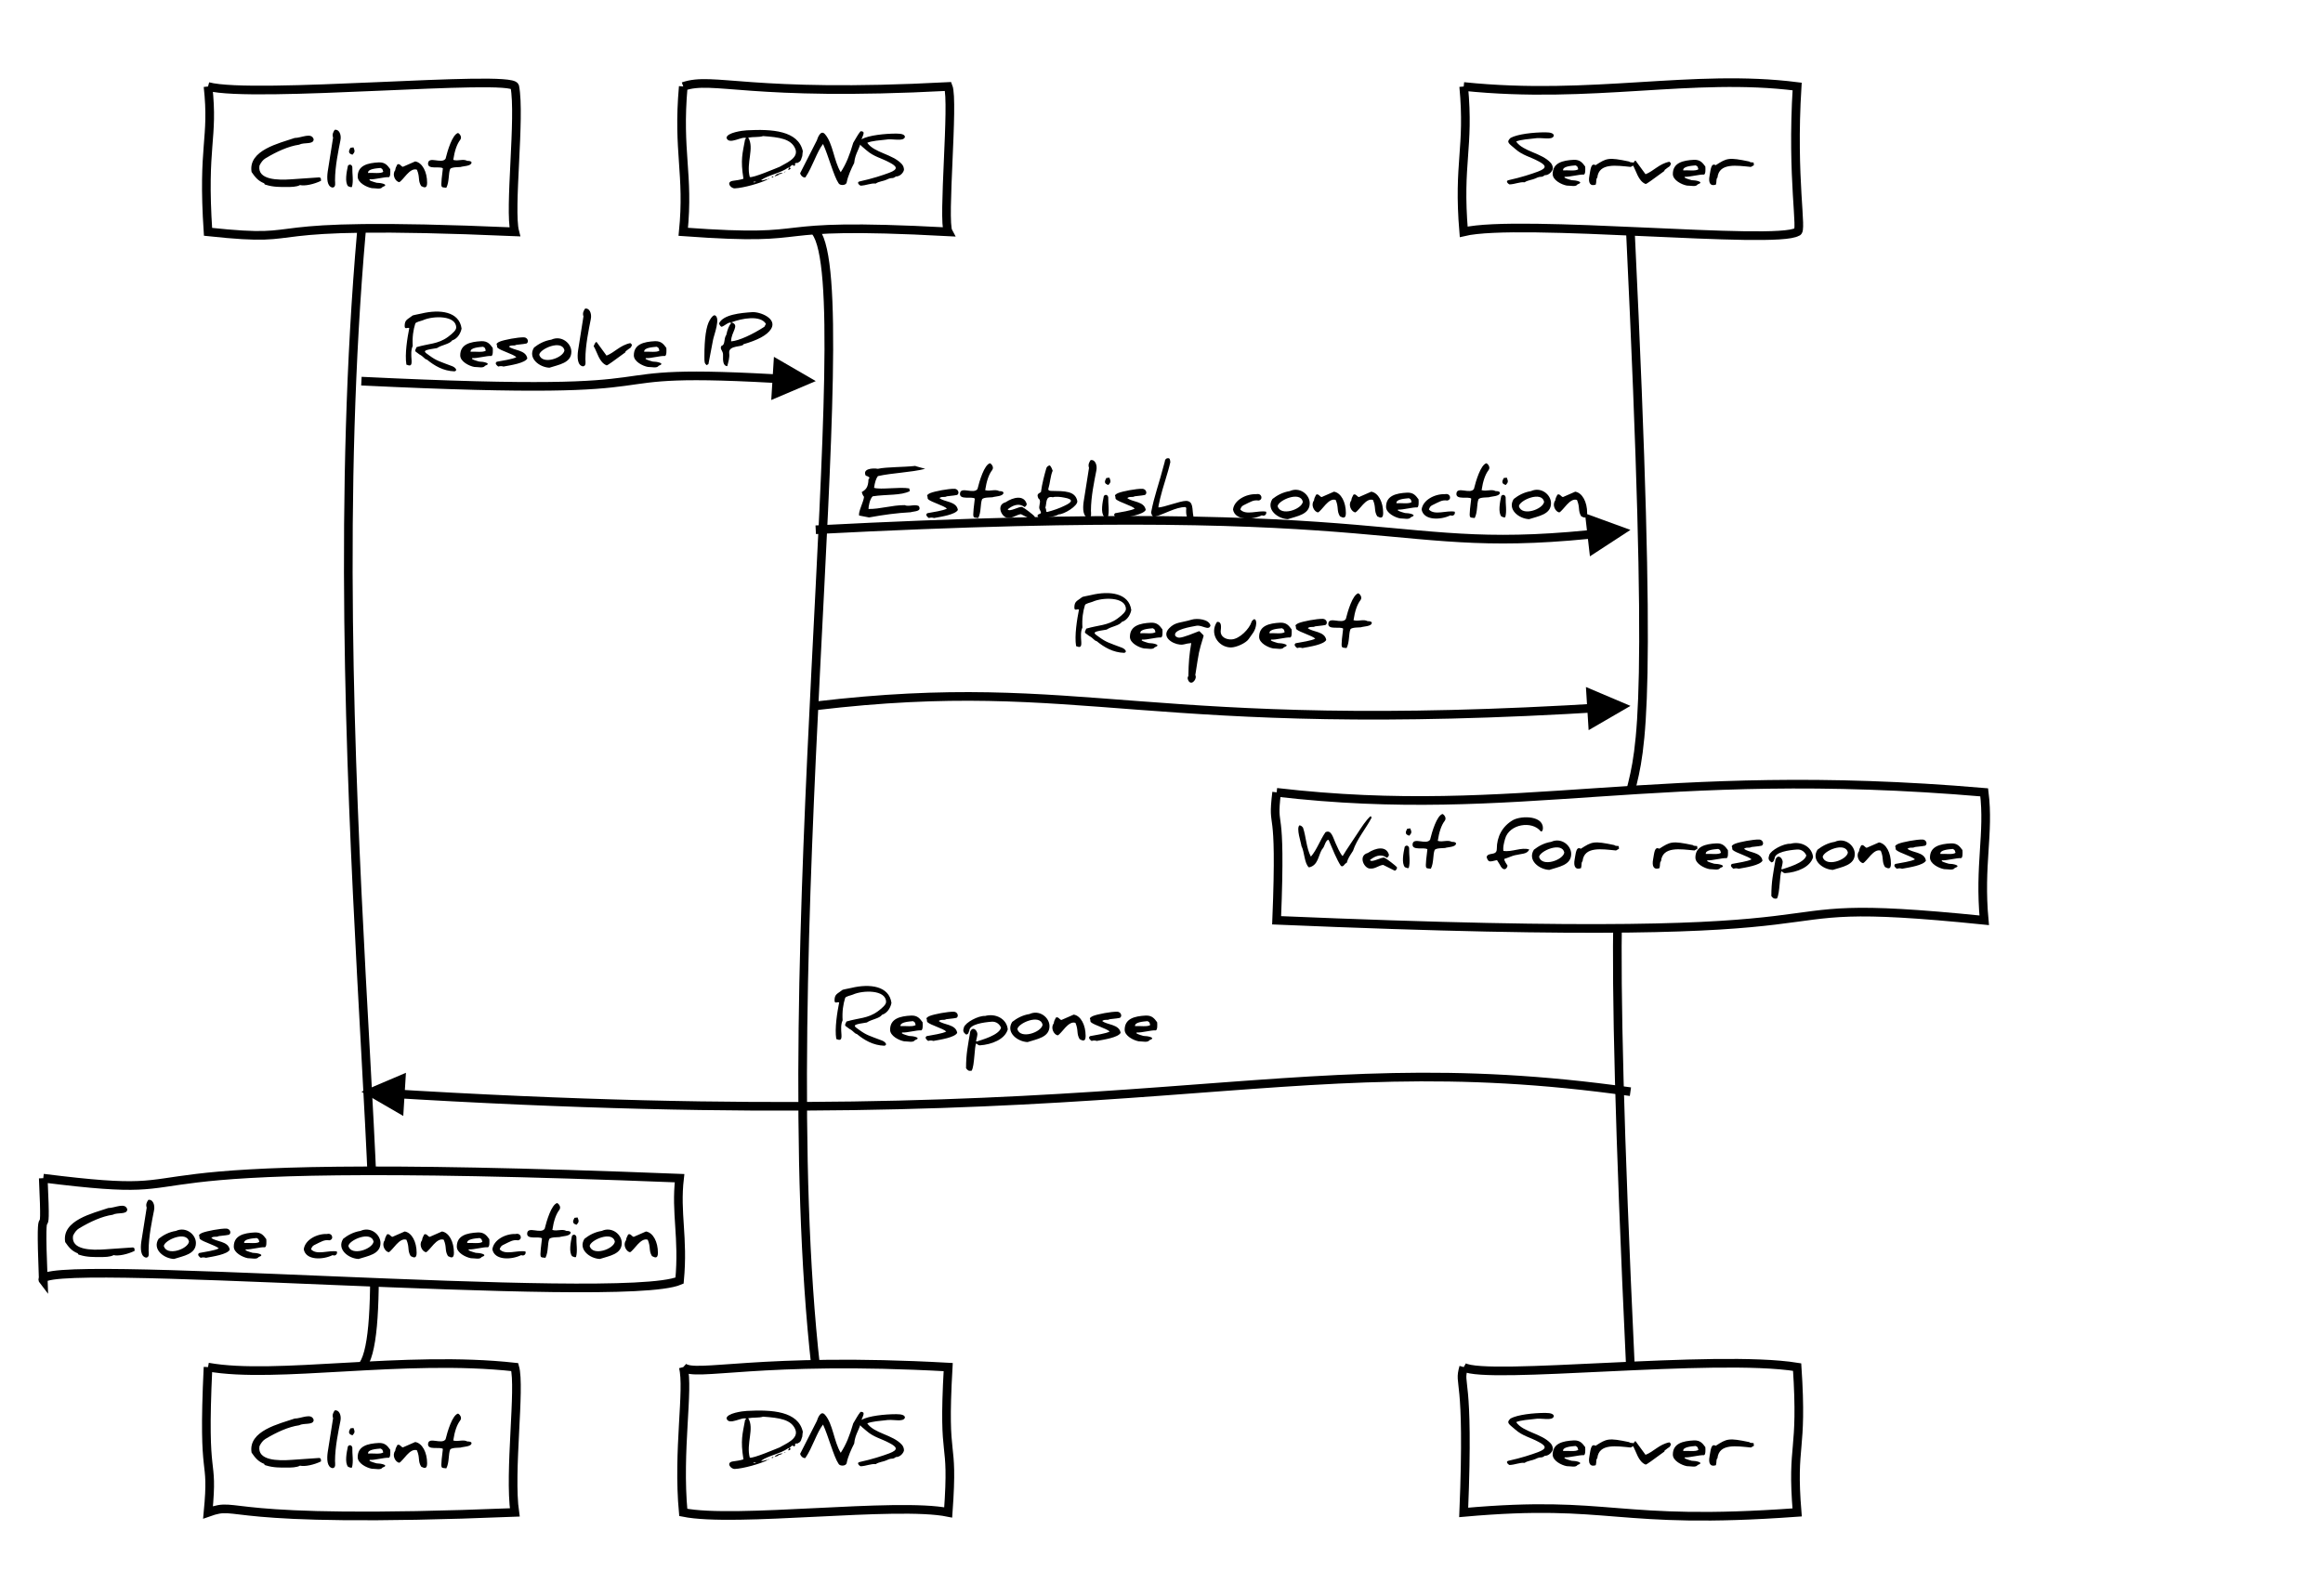 <?xml version="1.0" encoding="utf-8" standalone="no"?><!DOCTYPE svg PUBLIC "-//W3C//DTD SVG 20010904//EN" "http://www.w3.org/TR/2001/REC-SVG-20010904/DTD/svg10.dtd"><svg xmlns="http://www.w3.org/2000/svg" width="537" height="369" xmlns:xlink="http://www.w3.org/1999/xlink"><source><![CDATA[Client->DNS: Resolve IP
DNS->Server: Establish connection
DNS->Server: Request
Note over Server: Wait for response
Server->Client: Response
Note over Client: Close connection]]></source><desc style="-webkit-tap-highlight-color: rgba(0, 0, 0, 0);">Created with Raphaël 2.1.2</desc><defs style="-webkit-tap-highlight-color: rgba(0, 0, 0, 0);"><path stroke-linecap="round" d="M5,0 0,2.5 5,5z" id="raphael-marker-block" style="-webkit-tap-highlight-color: rgba(0, 0, 0, 0);"></path><marker id="raphael-marker-endblock55-obj4888" markerHeight="5" markerWidth="5" orient="auto" refX="2.5" refY="2.5" style="-webkit-tap-highlight-color: rgba(0, 0, 0, 0);"><use xmlns:xlink="http://www.w3.org/1999/xlink" xlink:href="#raphael-marker-block" transform="rotate(180 2.5 2.5) scale(1,1)" stroke-width="1" fill="#000" stroke="none" style="-webkit-tap-highlight-color: rgba(0, 0, 0, 0);"></use></marker><marker id="raphael-marker-endblock55-obj4891" markerHeight="5" markerWidth="5" orient="auto" refX="2.5" refY="2.5" style="-webkit-tap-highlight-color: rgba(0, 0, 0, 0);"><use xmlns:xlink="http://www.w3.org/1999/xlink" xlink:href="#raphael-marker-block" transform="rotate(180 2.5 2.5) scale(1,1)" stroke-width="1" fill="#000" stroke="none" style="-webkit-tap-highlight-color: rgba(0, 0, 0, 0);"></use></marker><marker id="raphael-marker-endblock55-obj4894" markerHeight="5" markerWidth="5" orient="auto" refX="2.5" refY="2.5" style="-webkit-tap-highlight-color: rgba(0, 0, 0, 0);"><use xmlns:xlink="http://www.w3.org/1999/xlink" xlink:href="#raphael-marker-block" transform="rotate(180 2.5 2.5) scale(1,1)" stroke-width="1" fill="#000" stroke="none" style="-webkit-tap-highlight-color: rgba(0, 0, 0, 0);"></use></marker><marker id="raphael-marker-endblock55-obj4900" markerHeight="5" markerWidth="5" orient="auto" refX="2.5" refY="2.5" style="-webkit-tap-highlight-color: rgba(0, 0, 0, 0);"><use xmlns:xlink="http://www.w3.org/1999/xlink" xlink:href="#raphael-marker-block" transform="rotate(180 2.5 2.5) scale(1,1)" stroke-width="1" fill="#000" stroke="none" style="-webkit-tap-highlight-color: rgba(0, 0, 0, 0);"></use></marker></defs><path fill="#ffffff" stroke="#000000" d="M48.089,20C58.582,22.836,118.027,17.164,119,20C120.345,26.921,117.656,48.424,119,53.603C53.399,50.767,74.586,56.44,48.089,53.603C46.745,33.418,49.433,32.294,48.089,20" stroke-width="2" style="-webkit-tap-highlight-color: rgba(0, 0, 0, 0);"></path><rect x="58.089" y="30" width="50.912" height="13.603" rx="0" ry="0" fill="#ffffff" stroke="none" style="-webkit-tap-highlight-color: rgba(0, 0, 0, 0);"></rect><path fill="#000000" stroke="none" d="M59.978,38.302C59.445,41.635,64.245,41.68,67.356,41.457C67.356,41.457,73.8,41.013,73.8,41.013C74.2,41.102,74.2,41.235,74.2,41.813C72.556,42.613,70.423,43.057,69.356,42.791C68.556,43.235,67.267,43.235,66.2,43.235C64.912,43.235,63.178,43.28,61.534,42.746C61.267,42.702,61.089,42.613,61.089,42.391C59.623,41.813,58.956,40.924,58.156,39.769C57.312,34.702,64.645,33.102,68.112,31.902C69.667,31.902,72.023,30.524,72.512,32.213C72.467,33.502,70.334,32.835,69.134,33.457C66.689,33.813,64.023,35.013,61.356,36.613C60.778,36.969,60.334,37.546,59.978,38.302C59.978,38.302,59.978,38.302,59.978,38.302M77.356,30.035C78.289,29.769,79,31.057,78.689,32.48C78.245,34.746,77.445,38.48,77.445,41.724C77.445,42.213,77.712,43.324,76.867,43.369C75.578,43.146,75.534,41.235,75.756,39.68C75.756,39.68,77,31.813,77,31.813C76.734,31.057,77.045,30.524,77.356,30.035C77.356,30.035,77.356,30.035,77.356,30.035M81.712,34.08C82.023,34.88,82.112,35.102,81.489,35.769C80.467,35.502,80.556,34.969,81,34.169C81.089,34.169,81.356,34.124,81.712,34.08C81.712,34.08,81.712,34.08,81.712,34.08M80.467,43.057C79.667,42.124,80.112,39.813,80.423,38.346C80.734,37.902,81.312,37.991,81.445,38.613C81.4,40.213,81.756,41.813,81.356,43.235C81,43.324,81,43.235,80.467,43.057C80.467,43.057,80.467,43.057,80.467,43.057M82.689,40.835C82.689,38.257,84.956,37.68,87.578,37.546C89.045,37.502,89.578,38.257,90.2,39.102C90.245,39.724,90.289,40.835,89.889,40.969C88.823,40.88,86.645,41.546,85.489,41.457C85.4,41.546,85.4,41.591,85.4,41.591C85.4,41.724,85.934,41.946,87.045,42.257C87.978,42.257,90.112,42.657,88.423,43.235C88.023,43.857,86.912,43.502,85.934,43.502C84.734,43.28,82.689,42.257,82.689,40.835C82.689,40.835,82.689,40.835,82.689,40.835M87.978,38.835C87,38.924,84.956,39.057,85.089,39.991C86.156,39.902,88.023,40.213,88.6,39.724C88.378,39.146,88.556,39.146,87.978,38.835C87.978,38.835,87.978,38.835,87.978,38.835M95.978,37.324C97.623,37.591,98.734,39.724,98.734,42.257C98.734,43.68,98.023,43.369,97.356,43.013C96.556,41.68,97.134,41.013,96.378,39.235C94.734,38.657,93.223,41.68,92.289,42.124C91.4,41.991,90.556,40.391,91.356,39.369C91.445,38.835,91.489,38.702,91.845,38.035C92.378,37.68,92.734,38.524,93.134,38.569C93.134,38.569,95.978,37.324,95.978,37.324M103,36.702C103.445,34.88,104.556,31.102,105.889,30.746C106.067,30.791,106.956,31.591,106.378,32.346C105.623,33.324,105.089,34.88,104.778,36.969C105.934,37.324,107,36.657,108.023,37.191C108.645,37.191,109,37.324,109,37.591C108.956,38.435,107.045,38.391,106.467,38.613C106.023,38.657,104.423,38.613,104.067,39.057C103.623,40.124,103.889,42.035,103.178,43.413C102.245,43.28,102.023,43.457,102.023,42.524C102.023,42.124,102.112,40.924,102.378,38.924C101.712,38.346,98.778,39.324,98.956,37.724C99.134,36.035,102.112,37.991,103,36.702C103,36.702,103,36.702,103,36.702" style="-webkit-tap-highlight-color: rgba(0, 0, 0, 0);"></path><path fill="#ffffff" stroke="#000000" d="M48.089,316.097C63.76,318.934,93.479,313.261,119,316.097C120.345,320.794,117.656,340.419,119,349.7C49.084,352.537,56.015,346.864,48.089,349.7C49.433,335.613,46.745,344.168,48.089,316.097" stroke-width="2" style="-webkit-tap-highlight-color: rgba(0, 0, 0, 0);"></path><rect x="58.089" y="326.097" width="50.912" height="13.603" rx="0" ry="0" fill="#ffffff" stroke="none" style="-webkit-tap-highlight-color: rgba(0, 0, 0, 0);"></rect><path fill="#000000" stroke="none" d="M59.978,334.399C59.445,337.733,64.245,337.777,67.356,337.555C67.356,337.555,73.8,337.11,73.8,337.11C74.2,337.199,74.2,337.333,74.2,337.91C72.556,338.71,70.423,339.155,69.356,338.888C68.556,339.333,67.267,339.333,66.2,339.333C64.912,339.333,63.178,339.377,61.534,338.844C61.267,338.799,61.089,338.71,61.089,338.488C59.623,337.91,58.956,337.021,58.156,335.866C57.312,330.799,64.645,329.199,68.112,327.999C69.667,327.999,72.023,326.621,72.512,328.31C72.467,329.599,70.334,328.933,69.134,329.555C66.689,329.91,64.023,331.11,61.356,332.71C60.778,333.066,60.334,333.644,59.978,334.399C59.978,334.399,59.978,334.399,59.978,334.399M77.356,326.133C78.289,325.866,79,327.155,78.689,328.577C78.245,330.844,77.445,334.577,77.445,337.821C77.445,338.31,77.712,339.421,76.867,339.466C75.578,339.244,75.534,337.333,75.756,335.777C75.756,335.777,77,327.91,77,327.91C76.734,327.155,77.045,326.621,77.356,326.133C77.356,326.133,77.356,326.133,77.356,326.133M81.712,330.177C82.023,330.977,82.112,331.199,81.489,331.866C80.467,331.599,80.556,331.066,81,330.266C81.089,330.266,81.356,330.221,81.712,330.177C81.712,330.177,81.712,330.177,81.712,330.177M80.467,339.155C79.667,338.221,80.112,335.91,80.423,334.444C80.734,333.999,81.312,334.088,81.445,334.71C81.4,336.31,81.756,337.91,81.356,339.333C81,339.421,81,339.333,80.467,339.155C80.467,339.155,80.467,339.155,80.467,339.155M82.689,336.933C82.689,334.355,84.956,333.777,87.578,333.644C89.045,333.599,89.578,334.355,90.2,335.199C90.245,335.821,90.289,336.933,89.889,337.066C88.823,336.977,86.645,337.644,85.489,337.555C85.4,337.644,85.4,337.688,85.4,337.688C85.4,337.821,85.934,338.044,87.045,338.355C87.978,338.355,90.112,338.755,88.423,339.333C88.023,339.955,86.912,339.599,85.934,339.599C84.734,339.377,82.689,338.355,82.689,336.933C82.689,336.933,82.689,336.933,82.689,336.933M87.978,334.933C87,335.021,84.956,335.155,85.089,336.088C86.156,335.999,88.023,336.31,88.6,335.821C88.378,335.244,88.556,335.244,87.978,334.933C87.978,334.933,87.978,334.933,87.978,334.933M95.978,333.421C97.623,333.688,98.734,335.821,98.734,338.355C98.734,339.777,98.023,339.466,97.356,339.11C96.556,337.777,97.134,337.11,96.378,335.333C94.734,334.755,93.223,337.777,92.289,338.221C91.4,338.088,90.556,336.488,91.356,335.466C91.445,334.933,91.489,334.799,91.845,334.133C92.378,333.777,92.734,334.621,93.134,334.666C93.134,334.666,95.978,333.421,95.978,333.421M103,332.799C103.445,330.977,104.556,327.199,105.889,326.844C106.067,326.888,106.956,327.688,106.378,328.444C105.623,329.421,105.089,330.977,104.778,333.066C105.934,333.421,107,332.755,108.023,333.288C108.645,333.288,109,333.421,109,333.688C108.956,334.533,107.045,334.488,106.467,334.71C106.023,334.755,104.423,334.71,104.067,335.155C103.623,336.221,103.889,338.133,103.178,339.51C102.245,339.377,102.023,339.555,102.023,338.621C102.023,338.221,102.112,337.021,102.378,335.021C101.712,334.444,98.778,335.421,98.956,333.821C99.134,332.133,102.112,334.088,103,332.799C103,332.799,103,332.799,103,332.799" style="-webkit-tap-highlight-color: rgba(0, 0, 0, 0);"></path><path fill="none" stroke="#000000" d="M83.545,53.603C73.045,173.102,94.044,305.162,83.545,316.097" stroke-width="2" style="-webkit-tap-highlight-color: rgba(0, 0, 0, 0);"></path><path fill="#ffffff" stroke="#000000" d="M157.948,20C164.923,17.55,173.056,22.45,219.192,20C220.536,23.334,217.848,51.126,219.192,53.603C173.472,51.153,191.536,56.053,157.948,53.603C159.292,40.212,156.604,35.132,157.948,20" stroke-width="2" style="-webkit-tap-highlight-color: rgba(0, 0, 0, 0);"></path><rect x="167.948" y="30.049" width="41.244" height="13.506" rx="0" ry="0" fill="#ffffff" stroke="none" style="-webkit-tap-highlight-color: rgba(0, 0, 0, 0);"></rect><path fill="#000000" stroke="none" d="M181.637,39.598C181.548,39.642,181.503,39.909,181.192,39.82C181.459,39.687,181.637,39.642,181.637,39.598C181.637,39.598,181.637,39.598,181.637,39.598M167.948,31.865C168.037,30.665,171.637,30.176,172.659,30.131C178.437,29.82,184.525,30.176,185.592,34.976C185.592,34.976,185.503,35.331,185.459,36.087C185.237,36.487,185.281,37.331,184.437,37.598C184.259,37.776,184.348,37.82,184.125,37.598C183.992,37.731,183.459,37.909,183.903,38.042C183.903,38.042,183.459,38.665,183.325,38.131C182.837,38.176,182.97,38.353,182.437,38.753C182.481,38.842,182.748,38.887,182.837,38.798C182.659,39.376,181.859,39.376,182.348,38.976C182.348,38.842,182.392,38.709,182.214,38.753C180.437,40.042,177.637,40.442,175.948,41.642C176.392,41.909,176.925,41.331,177.459,41.509C175.637,42.398,171.814,43.465,169.859,43.553C168.925,43.598,167.77,42.087,169.37,41.82C170.037,41.731,171.281,41.553,171.859,41.331C171.148,36.842,171.637,35.553,172.259,32.131C172.348,32.131,172.437,32.087,172.525,31.998C171.814,31.242,168.481,33.687,167.948,31.865C167.948,31.865,167.948,31.865,167.948,31.865M180.97,39.998C180.659,40.131,180.214,40.353,179.859,40.309C179.903,40.353,179.992,40.398,180.081,40.398C179.903,40.487,179.592,40.62,179.059,40.798C179.237,40.309,180.392,39.865,180.97,39.998C180.97,39.998,180.97,39.998,180.97,39.998M178.437,40.798C178.881,40.798,178.97,40.887,178.437,41.065C178.437,41.065,178.437,40.798,178.437,40.798C178.437,40.798,178.437,40.798,178.437,40.798M177.548,41.465C177.503,41.331,177.725,41.198,177.814,41.331C177.814,41.376,177.725,41.376,177.548,41.465C177.548,41.465,177.548,41.465,177.548,41.465M173.325,40.931C174.037,41.198,179.414,38.887,180.214,38.576C181.503,37.776,184.703,36.62,183.859,34.442C182.925,32.087,180.125,31.731,176.392,31.465C175.503,31.776,174.17,31.598,172.97,31.82C174.437,34.22,172.437,37.687,173.325,40.931C173.325,40.931,173.325,40.931,173.325,40.931M174.837,42.087C174.659,42.042,174.17,41.865,174.17,42.176C174.481,42.131,174.703,42.087,174.837,42.087C174.837,42.087,174.837,42.087,174.837,42.087M195.725,42.176C195.592,42.931,194.081,42.976,193.814,42.309C192.748,40.753,191.459,35.865,190.259,33.287C188.837,35.065,187.814,38.62,186.17,41.02C185.592,41.153,185.014,40.442,184.97,40.042C184.97,40.042,188.837,32.442,188.837,32.442C189.014,31.865,189.725,29.909,190.703,31.02C192.57,33.153,192.748,37.198,194.348,39.82C195.637,37.82,196.392,35.909,197.237,33.02C197.77,32.176,198.259,31.153,198.925,30.353C200.125,30.309,199.548,31.153,199.103,32.309C198.837,34.353,197.681,35.331,197.459,37.687C196.792,38.976,195.992,40.753,195.725,42.176C195.725,42.176,195.725,42.176,195.725,42.176M198.925,42.931C198.614,42.798,197.948,42.131,198.703,41.953C201.725,41.287,203.992,40.531,205.548,39.953C207.814,39.109,207.281,38.442,205.681,37.598C203.637,36.487,202.037,36.265,200.303,34.753C198.837,33.465,198.081,33.198,199.192,32.176C200.837,31.287,204.481,30.887,207.237,30.887C208.525,30.887,209.192,31.153,209.192,31.687C208.792,32.842,206.437,31.953,204.57,32.309C203.814,32.398,201.37,32.576,200.481,33.02C202.125,35.376,206.348,35.598,208.481,37.953C208.837,38.353,208.97,38.842,208.97,39.287C208.792,40.042,207.948,40.842,207.103,40.798C206.17,41.509,206.348,40.842,204.925,41.553C204.303,41.865,203.103,41.953,202.437,42.442C201.325,42.309,200.259,42.887,198.925,42.931C198.925,42.931,198.925,42.931,198.925,42.931" style="-webkit-tap-highlight-color: rgba(0, 0, 0, 0);"></path><path fill="#ffffff" stroke="#000000" d="M157.948,316.097C160.64,318.547,175.424,313.648,219.192,316.097C217.848,339.65,220.536,331.157,219.192,349.7C207.189,347.251,169.965,352.15,157.948,349.7C156.604,335.456,159.292,321.194,157.948,316.097" stroke-width="2" style="-webkit-tap-highlight-color: rgba(0, 0, 0, 0);"></path><rect x="167.948" y="326.146" width="41.244" height="13.506" rx="0" ry="0" fill="#ffffff" stroke="none" style="-webkit-tap-highlight-color: rgba(0, 0, 0, 0);"></rect><path fill="#000000" stroke="none" d="M181.637,335.695C181.548,335.74,181.503,336.006,181.192,335.917C181.459,335.784,181.637,335.74,181.637,335.695C181.637,335.695,181.637,335.695,181.637,335.695M167.948,327.962C168.037,326.762,171.637,326.273,172.659,326.229C178.437,325.917,184.525,326.273,185.592,331.073C185.592,331.073,185.503,331.429,185.459,332.184C185.237,332.584,185.281,333.429,184.437,333.695C184.259,333.873,184.348,333.917,184.125,333.695C183.992,333.829,183.459,334.006,183.903,334.14C183.903,334.14,183.459,334.762,183.325,334.229C182.837,334.273,182.97,334.451,182.437,334.851C182.481,334.94,182.748,334.984,182.837,334.895C182.659,335.473,181.859,335.473,182.348,335.073C182.348,334.94,182.392,334.806,182.214,334.851C180.437,336.14,177.637,336.54,175.948,337.74C176.392,338.006,176.925,337.429,177.459,337.606C175.637,338.495,171.814,339.562,169.859,339.651C168.925,339.695,167.77,338.184,169.37,337.917C170.037,337.829,171.281,337.651,171.859,337.429C171.148,332.94,171.637,331.651,172.259,328.229C172.348,328.229,172.437,328.184,172.525,328.095C171.814,327.34,168.481,329.784,167.948,327.962C167.948,327.962,167.948,327.962,167.948,327.962M180.97,336.095C180.659,336.229,180.214,336.451,179.859,336.406C179.903,336.451,179.992,336.495,180.081,336.495C179.903,336.584,179.592,336.717,179.059,336.895C179.237,336.406,180.392,335.962,180.97,336.095C180.97,336.095,180.97,336.095,180.97,336.095M178.437,336.895C178.881,336.895,178.97,336.984,178.437,337.162C178.437,337.162,178.437,336.895,178.437,336.895C178.437,336.895,178.437,336.895,178.437,336.895M177.548,337.562C177.503,337.429,177.725,337.295,177.814,337.429C177.814,337.473,177.725,337.473,177.548,337.562C177.548,337.562,177.548,337.562,177.548,337.562M173.325,337.029C174.037,337.295,179.414,334.984,180.214,334.673C181.503,333.873,184.703,332.717,183.859,330.54C182.925,328.184,180.125,327.829,176.392,327.562C175.503,327.873,174.17,327.695,172.97,327.917C174.437,330.317,172.437,333.784,173.325,337.029C173.325,337.029,173.325,337.029,173.325,337.029M174.837,338.184C174.659,338.14,174.17,337.962,174.17,338.273C174.481,338.229,174.703,338.184,174.837,338.184C174.837,338.184,174.837,338.184,174.837,338.184M195.725,338.273C195.592,339.029,194.081,339.073,193.814,338.406C192.748,336.851,191.459,331.962,190.259,329.384C188.837,331.162,187.814,334.717,186.17,337.117C185.592,337.251,185.014,336.54,184.97,336.14C184.97,336.14,188.837,328.54,188.837,328.54C189.014,327.962,189.725,326.006,190.703,327.117C192.57,329.251,192.748,333.295,194.348,335.917C195.637,333.917,196.392,332.006,197.237,329.117C197.77,328.273,198.259,327.251,198.925,326.451C200.125,326.406,199.548,327.251,199.103,328.406C198.837,330.451,197.681,331.429,197.459,333.784C196.792,335.073,195.992,336.851,195.725,338.273C195.725,338.273,195.725,338.273,195.725,338.273M198.925,339.029C198.614,338.895,197.948,338.229,198.703,338.051C201.725,337.384,203.992,336.629,205.548,336.051C207.814,335.206,207.281,334.54,205.681,333.695C203.637,332.584,202.037,332.362,200.303,330.851C198.837,329.562,198.081,329.295,199.192,328.273C200.837,327.384,204.481,326.984,207.237,326.984C208.525,326.984,209.192,327.251,209.192,327.784C208.792,328.94,206.437,328.051,204.57,328.406C203.814,328.495,201.37,328.673,200.481,329.117C202.125,331.473,206.348,331.695,208.481,334.051C208.837,334.451,208.97,334.94,208.97,335.384C208.792,336.14,207.948,336.94,207.103,336.895C206.17,337.606,206.348,336.94,204.925,337.651C204.303,337.962,203.103,338.051,202.437,338.54C201.325,338.406,200.259,338.984,198.925,339.029C198.925,339.029,198.925,339.029,198.925,339.029" style="-webkit-tap-highlight-color: rgba(0, 0, 0, 0);"></path><path fill="none" stroke="#000000" d="M188.57,53.603C199.07,67.444,178.07,222.886,188.57,316.097" stroke-width="2" style="-webkit-tap-highlight-color: rgba(0, 0, 0, 0);"></path><path fill="#ffffff" stroke="#000000" d="M338.359,20C368.032,23.083,391.181,16.917,415.439,20C414.095,41.367,416.783,53.74,415.439,53.603C410.552,56.686,351.234,50.52,338.359,53.603C337.015,37.634,339.703,34.303,338.359,20" stroke-width="2" style="-webkit-tap-highlight-color: rgba(0, 0, 0, 0);"></path><rect x="348.359" y="30.595" width="57.08" height="12.412" rx="0" ry="0" fill="#ffffff" stroke="none" style="-webkit-tap-highlight-color: rgba(0, 0, 0, 0);"></rect><path fill="#000000" stroke="none" d="M348.929,42.64C348.617,42.507,347.951,41.84,348.706,41.662C351.729,40.995,353.995,40.24,355.551,39.662C357.817,38.818,357.284,38.151,355.684,37.307C353.64,36.195,352.04,35.973,350.306,34.462C348.84,33.173,348.084,32.907,349.195,31.884C350.84,30.995,354.484,30.595,357.24,30.595C358.529,30.595,359.195,30.862,359.195,31.395C358.795,32.551,356.44,31.662,354.573,32.018C353.817,32.107,351.373,32.284,350.484,32.729C352.129,35.084,356.351,35.307,358.484,37.662C358.84,38.062,358.973,38.551,358.973,38.995C358.795,39.751,357.951,40.551,357.106,40.507C356.173,41.218,356.351,40.551,354.929,41.262C354.306,41.573,353.106,41.662,352.44,42.151C351.329,42.018,350.262,42.595,348.929,42.64C348.929,42.64,348.929,42.64,348.929,42.64M358.929,40.24C358.929,37.662,361.195,37.084,363.817,36.951C365.284,36.907,365.817,37.662,366.44,38.507C366.484,39.129,366.529,40.24,366.129,40.373C365.062,40.284,362.884,40.951,361.729,40.862C361.64,40.951,361.64,40.995,361.64,40.995C361.64,41.129,362.173,41.351,363.284,41.662C364.217,41.662,366.351,42.062,364.662,42.64C364.262,43.262,363.151,42.907,362.173,42.907C360.973,42.684,358.929,41.662,358.929,40.24C358.929,40.24,358.929,40.24,358.929,40.24M364.217,38.24C363.24,38.329,361.195,38.462,361.329,39.395C362.395,39.307,364.262,39.618,364.84,39.129C364.617,38.551,364.795,38.551,364.217,38.24C364.217,38.24,364.217,38.24,364.217,38.24M377.595,37.573C377.684,38.551,377.817,38.018,376.973,38.595C373.729,38.284,369.595,37.573,369.24,41.084C368.884,41.351,369.106,41.973,368.884,42.684C367.595,43.129,367.106,42.284,367.417,40.64C367.684,39.262,367.729,37.573,368.84,38.195C371.417,36.551,371.773,36.329,376.617,37.351C376.751,37.573,377.284,37.529,377.595,37.573C377.595,37.573,377.595,37.573,377.595,37.573M378.084,37.129C378.084,37.129,380.395,40.284,380.395,40.284C382.262,39.573,383.506,37.884,385.906,37.395C386.129,37.573,386.262,37.707,386.262,37.884C385.906,38.729,386.084,38.24,384.795,39.307C384.795,39.351,384.751,39.44,384.751,39.529C382.04,41.529,380.617,42.551,380.44,42.551C378.662,41.884,378.217,39.351,377.417,38.107C377.684,37.484,377.862,37.129,378.084,37.129C378.084,37.129,378.084,37.129,378.084,37.129M386.706,40.24C386.706,37.662,388.973,37.084,391.595,36.951C393.062,36.907,393.595,37.662,394.217,38.507C394.262,39.129,394.306,40.24,393.906,40.373C392.84,40.284,390.662,40.951,389.506,40.862C389.417,40.951,389.417,40.995,389.417,40.995C389.417,41.129,389.951,41.351,391.062,41.662C391.995,41.662,394.129,42.062,392.44,42.64C392.04,43.262,390.929,42.907,389.951,42.907C388.751,42.684,386.706,41.662,386.706,40.24C386.706,40.24,386.706,40.24,386.706,40.24M391.995,38.24C391.017,38.329,388.973,38.462,389.106,39.395C390.173,39.307,392.04,39.618,392.617,39.129C392.395,38.551,392.573,38.551,391.995,38.24C391.995,38.24,391.995,38.24,391.995,38.24M405.373,37.573C405.462,38.551,405.595,38.018,404.751,38.595C401.506,38.284,397.373,37.573,397.017,41.084C396.662,41.351,396.884,41.973,396.662,42.684C395.373,43.129,394.884,42.284,395.195,40.64C395.462,39.262,395.506,37.573,396.617,38.195C399.195,36.551,399.551,36.329,404.395,37.351C404.529,37.573,405.062,37.529,405.373,37.573C405.373,37.573,405.373,37.573,405.373,37.573" style="-webkit-tap-highlight-color: rgba(0, 0, 0, 0);"></path><path fill="#ffffff" stroke="#000000" d="M338.359,316.097C343.531,319.181,396.451,313.014,415.439,316.097C416.783,336.297,414.095,333.405,415.439,349.7C373.041,352.784,372.794,346.617,338.359,349.7C339.703,316.943,337.015,320.806,338.359,316.097" stroke-width="2" style="-webkit-tap-highlight-color: rgba(0, 0, 0, 0);"></path><rect x="348.359" y="326.693" width="57.08" height="12.412" rx="0" ry="0" fill="#ffffff" stroke="none" style="-webkit-tap-highlight-color: rgba(0, 0, 0, 0);"></rect><path fill="#000000" stroke="none" d="M348.929,338.737C348.617,338.604,347.951,337.937,348.706,337.759C351.729,337.093,353.995,336.337,355.551,335.759C357.817,334.915,357.284,334.248,355.684,333.404C353.64,332.293,352.04,332.07,350.306,330.559C348.84,329.27,348.084,329.004,349.195,327.982C350.84,327.093,354.484,326.693,357.24,326.693C358.529,326.693,359.195,326.959,359.195,327.493C358.795,328.648,356.44,327.759,354.573,328.115C353.817,328.204,351.373,328.382,350.484,328.826C352.129,331.182,356.351,331.404,358.484,333.759C358.84,334.159,358.973,334.648,358.973,335.093C358.795,335.848,357.951,336.648,357.106,336.604C356.173,337.315,356.351,336.648,354.929,337.359C354.306,337.67,353.106,337.759,352.44,338.248C351.329,338.115,350.262,338.693,348.929,338.737C348.929,338.737,348.929,338.737,348.929,338.737M358.929,336.337C358.929,333.759,361.195,333.182,363.817,333.048C365.284,333.004,365.817,333.759,366.44,334.604C366.484,335.226,366.529,336.337,366.129,336.47C365.062,336.382,362.884,337.048,361.729,336.959C361.64,337.048,361.64,337.093,361.64,337.093C361.64,337.226,362.173,337.448,363.284,337.759C364.217,337.759,366.351,338.159,364.662,338.737C364.262,339.359,363.151,339.004,362.173,339.004C360.973,338.782,358.929,337.759,358.929,336.337C358.929,336.337,358.929,336.337,358.929,336.337M364.217,334.337C363.24,334.426,361.195,334.559,361.329,335.493C362.395,335.404,364.262,335.715,364.84,335.226C364.617,334.648,364.795,334.648,364.217,334.337C364.217,334.337,364.217,334.337,364.217,334.337M377.595,333.67C377.684,334.648,377.817,334.115,376.973,334.693C373.729,334.382,369.595,333.67,369.24,337.182C368.884,337.448,369.106,338.07,368.884,338.782C367.595,339.226,367.106,338.382,367.417,336.737C367.684,335.359,367.729,333.67,368.84,334.293C371.417,332.648,371.773,332.426,376.617,333.448C376.751,333.67,377.284,333.626,377.595,333.67C377.595,333.67,377.595,333.67,377.595,333.67M378.084,333.226C378.084,333.226,380.395,336.382,380.395,336.382C382.262,335.67,383.506,333.982,385.906,333.493C386.129,333.67,386.262,333.804,386.262,333.982C385.906,334.826,386.084,334.337,384.795,335.404C384.795,335.448,384.751,335.537,384.751,335.626C382.04,337.626,380.617,338.648,380.44,338.648C378.662,337.982,378.217,335.448,377.417,334.204C377.684,333.582,377.862,333.226,378.084,333.226C378.084,333.226,378.084,333.226,378.084,333.226M386.706,336.337C386.706,333.759,388.973,333.182,391.595,333.048C393.062,333.004,393.595,333.759,394.217,334.604C394.262,335.226,394.306,336.337,393.906,336.47C392.84,336.382,390.662,337.048,389.506,336.959C389.417,337.048,389.417,337.093,389.417,337.093C389.417,337.226,389.951,337.448,391.062,337.759C391.995,337.759,394.129,338.159,392.44,338.737C392.04,339.359,390.929,339.004,389.951,339.004C388.751,338.782,386.706,337.759,386.706,336.337C386.706,336.337,386.706,336.337,386.706,336.337M391.995,334.337C391.017,334.426,388.973,334.559,389.106,335.493C390.173,335.404,392.04,335.715,392.617,335.226C392.395,334.648,392.573,334.648,391.995,334.337C391.995,334.337,391.995,334.337,391.995,334.337M405.373,333.67C405.462,334.648,405.595,334.115,404.751,334.693C401.506,334.382,397.373,333.67,397.017,337.182C396.662,337.448,396.884,338.07,396.662,338.782C395.373,339.226,394.884,338.382,395.195,336.737C395.462,335.359,395.506,333.67,396.617,334.293C399.195,332.648,399.551,332.426,404.395,333.448C404.529,333.67,405.062,333.626,405.373,333.67C405.373,333.67,405.373,333.67,405.373,333.67" style="-webkit-tap-highlight-color: rgba(0, 0, 0, 0);"></path><path fill="none" stroke="#000000" d="M376.899,53.603C387.399,272.561,366.399,92.261,376.899,316.097" stroke-width="2" style="-webkit-tap-highlight-color: rgba(0, 0, 0, 0);"></path><rect x="93.545" y="71.341" width="85.025" height="14.524" rx="0" ry="0" fill="#ffffff" stroke="none" style="-webkit-tap-highlight-color: rgba(0, 0, 0, 0);"></rect><path fill="#000000" stroke="none" d="M97.456,72.487C101.722,71.465,106.167,72.043,106.7,75.954C106.567,76.754,105.945,78.265,104.522,78.71C103.9,79.598,102.122,79.732,101.011,80.487C100.922,80.487,100.389,80.576,99.411,80.754C97.634,81.11,98.078,81.376,99.278,82.221C100.922,83.421,101.589,83.554,104.522,84.665C105.234,84.932,105.9,85.687,105.056,85.865C102.478,85.776,100.434,84.576,98.7,83.154C98.078,83.021,97.989,82.487,96.967,81.954C95.945,81.11,95.722,81.421,96.3,80.265C99.1,79.421,101.234,79.598,103.545,77.91C104.745,77.021,105.456,76.31,105.456,75.732C105.456,72.887,100.122,72.976,97.767,74.043C97.367,74.221,96.078,74.443,95.989,74.843C95.545,76.265,95.278,77.954,95.411,79.998C94.967,80.932,95.056,82.087,95.145,83.332C95.234,84.71,94.745,84.621,93.945,84.31C93.545,81.865,94.167,78.087,94.611,75.865C94.256,75.598,93.545,76.31,93.545,75.376C93.545,73.865,94.256,73.865,95.411,72.932C95.5,72.887,96.167,72.754,97.456,72.487C97.456,72.487,97.456,72.487,97.456,72.487M106.389,82.176C106.389,79.598,108.656,79.021,111.278,78.887C112.745,78.843,113.278,79.598,113.9,80.443C113.945,81.065,113.989,82.176,113.589,82.31C112.522,82.221,110.345,82.887,109.189,82.798C109.1,82.887,109.1,82.932,109.1,82.932C109.1,83.065,109.634,83.287,110.745,83.598C111.678,83.598,113.811,83.998,112.122,84.576C111.722,85.198,110.611,84.843,109.634,84.843C108.434,84.621,106.389,83.598,106.389,82.176C106.389,82.176,106.389,82.176,106.389,82.176M111.678,80.176C110.7,80.265,108.656,80.398,108.789,81.332C109.856,81.243,111.722,81.554,112.3,81.065C112.078,80.487,112.256,80.487,111.678,80.176C111.678,80.176,111.678,80.176,111.678,80.176M121.145,77.998C121.989,78.043,122.345,79.065,121.722,79.421C121.545,79.465,120.745,79.598,119.367,79.732C118.656,80.087,118.389,79.643,117.634,80.132C118.656,81.065,121.589,80.843,121.9,82.887C121.322,83.954,118.122,84.443,116.389,84.754C115.989,84.621,115.589,84.621,115.189,84.754C114.922,84.576,114.256,84.043,114.834,83.643C116.167,83.376,118.522,83.065,119.367,82.576C118.611,81.865,115.811,81.11,115.056,80.443C114.922,80.354,114.878,80.132,114.878,79.776C114.611,79.51,115.011,79.198,115.545,78.976C116.522,78.576,119.722,77.954,121.145,77.998C121.145,77.998,121.145,77.998,121.145,77.998M127.456,78.532C129.767,77.465,132.078,79.332,132.078,81.332C132.078,83.954,129.145,84.31,127.011,85.021C124.7,84.932,121.9,82.798,123.456,80.354C124.478,79.554,125.767,78.798,127.456,78.532C127.456,78.532,127.456,78.532,127.456,78.532M124.656,82.043C125.367,84.443,130.211,82.754,130.478,81.021C129.945,78.398,124.745,80.665,124.656,82.043C124.656,82.043,124.656,82.043,124.656,82.043M135.234,71.376C136.167,71.11,136.878,72.398,136.567,73.821C136.122,76.087,135.322,79.821,135.322,83.065C135.322,83.554,135.589,84.665,134.745,84.71C133.456,84.487,133.411,82.576,133.634,81.021C133.634,81.021,134.878,73.154,134.878,73.154C134.611,72.398,134.922,71.865,135.234,71.376C135.234,71.376,135.234,71.376,135.234,71.376M137.9,79.065C137.9,79.065,140.211,82.221,140.211,82.221C142.078,81.51,143.322,79.821,145.722,79.332C145.945,79.51,146.078,79.643,146.078,79.821C145.722,80.665,145.9,80.176,144.611,81.243C144.611,81.287,144.567,81.376,144.567,81.465C141.856,83.465,140.434,84.487,140.256,84.487C138.478,83.821,138.034,81.287,137.234,80.043C137.5,79.421,137.678,79.065,137.9,79.065C137.9,79.065,137.9,79.065,137.9,79.065M146.522,82.176C146.522,79.598,148.789,79.021,151.411,78.887C152.878,78.843,153.411,79.598,154.034,80.443C154.078,81.065,154.122,82.176,153.722,82.31C152.656,82.221,150.478,82.887,149.322,82.798C149.234,82.887,149.234,82.932,149.234,82.932C149.234,83.065,149.767,83.287,150.878,83.598C151.811,83.598,153.945,83.998,152.256,84.576C151.856,85.198,150.745,84.843,149.767,84.843C148.567,84.621,146.522,83.598,146.522,82.176C146.522,82.176,146.522,82.176,146.522,82.176M151.811,80.176C150.834,80.265,148.789,80.398,148.922,81.332C149.989,81.243,151.856,81.554,152.434,81.065C152.211,80.487,152.389,80.487,151.811,80.176C151.811,80.176,151.811,80.176,151.811,80.176M165.189,72.887C166.7,73.332,165.011,77.554,164.834,78.576C164.834,78.576,163.767,84.176,163.767,84.176C163.678,84.265,163.634,84.221,163.367,84.443C162.834,83.998,162.834,83.776,162.834,82.354C162.834,78.221,163.234,75.421,164.078,73.998C164.522,73.243,164.922,72.887,165.189,72.887C165.189,72.887,165.189,72.887,165.189,72.887M169.011,74.71C168.7,74.176,167.411,75.421,166.834,75.554C166.656,75.554,166.434,75.332,166.211,74.798C167.145,72.71,171.278,72.354,173.856,72.176C175.678,72.043,179.722,73.643,178.256,76.043C177.322,77.554,175.056,78.665,171.856,79.598C171.767,80.31,168.345,79.732,168.567,81.643C168.7,82.754,168.345,83.732,168.122,84.665C167.145,84.621,167.1,83.376,167.145,82.176C167.234,81.065,166.256,80.754,166.789,79.954C167.722,79.732,167.234,78.398,167.9,77.421C168.167,76.176,168.522,75.287,169.011,74.71C169.011,74.71,169.011,74.71,169.011,74.71M169.056,74.532C171.145,75.154,168.967,76.754,169.011,78.932C170.834,78.798,174.034,77.287,176.7,75.554C176.922,75.154,177.056,74.932,177.056,74.887C175.811,72.798,171.5,73.598,169.056,74.532C169.056,74.532,169.056,74.532,169.056,74.532" style="-webkit-tap-highlight-color: rgba(0, 0, 0, 0);"></path><path fill="none" stroke="#000000" d="M83.545,88.127C168.029,92.212,128.092,84.382,183.587,87.806" stroke-width="2" marker-end="url(#raphael-marker-endblock55-obj4888)" stroke-dasharray="0" style="-webkit-tap-highlight-color: rgba(0, 0, 0, 0);"></path><rect x="198.57" y="105.946" width="168.329" height="14.362" rx="0" ry="0" fill="#ffffff" stroke="none" style="-webkit-tap-highlight-color: rgba(0, 0, 0, 0);"></rect><path fill="#000000" stroke="none" d="M200.143,109.997C199.299,108.397,201.655,108.175,202.943,108.397C204.899,107.952,208.855,108.041,211.566,107.73C211.699,107.819,213.255,108.219,213.877,108.397C210.632,109.241,206.277,109.33,202.943,110.086C202.543,110.575,202.232,111.508,202.055,112.797C203.61,113.286,207.966,112.53,210.188,112.93C210.232,113.197,210.277,113.241,210.321,113.552C208.277,114.619,205.077,114.263,201.743,114.752C201.077,115.33,200.766,117.063,200.766,117.686C203.432,117.73,206.143,116.797,209.121,116.797C210.099,117.241,211.477,116.486,212.41,117.019C213.121,118.308,211.388,118.175,210.499,118.441C207.255,118.619,204.321,119.019,200.899,119.641C200.899,119.641,198.588,119.197,198.588,119.197C198.41,118.219,199.61,116.13,199.743,114.841C199.61,114.841,199.299,114.175,199.21,113.775C200.099,113.241,200.721,112.752,200.766,110.797C200.855,110.752,200.988,110.575,200.988,110.486C200.988,110.308,200.366,109.997,200.143,109.997C200.143,109.997,200.143,109.997,200.143,109.997M220.677,113.019C221.521,113.063,221.877,114.086,221.255,114.441C221.077,114.486,220.277,114.619,218.899,114.752C218.188,115.108,217.921,114.663,217.166,115.152C218.188,116.086,221.121,115.863,221.432,117.908C220.855,118.975,217.655,119.463,215.921,119.775C215.521,119.641,215.121,119.641,214.721,119.775C214.455,119.597,213.788,119.063,214.366,118.663C215.699,118.397,218.055,118.086,218.899,117.597C218.143,116.886,215.343,116.13,214.588,115.463C214.455,115.375,214.41,115.152,214.41,114.797C214.143,114.53,214.543,114.219,215.077,113.997C216.055,113.597,219.255,112.975,220.677,113.019C220.677,113.019,220.677,113.019,220.677,113.019M225.966,113.063C226.41,111.241,227.521,107.463,228.855,107.108C229.032,107.152,229.921,107.952,229.343,108.708C228.588,109.686,228.055,111.241,227.743,113.33C228.899,113.686,229.966,113.019,230.988,113.552C231.61,113.552,231.966,113.686,231.966,113.952C231.921,114.797,230.01,114.752,229.432,114.975C228.988,115.019,227.388,114.975,227.032,115.419C226.588,116.486,226.855,118.397,226.143,119.775C225.21,119.641,224.988,119.819,224.988,118.886C224.988,118.486,225.077,117.286,225.343,115.286C224.677,114.708,221.743,115.686,221.921,114.086C222.099,112.397,225.077,114.352,225.966,113.063C225.966,113.063,225.966,113.063,225.966,113.063M236.321,117.241C236.766,117.419,238.943,119.063,239.21,119.463C239.255,119.775,238.943,120.219,238.677,120.219C238.677,120.219,236.01,118.886,236.01,118.886C235.032,118.975,234.143,119.819,233.121,119.73C231.655,119.908,230.099,116.752,232.455,116.13C234.277,114.93,236.721,114.397,237.343,116.53C237.343,116.797,237.166,117.063,236.855,117.241C235.388,116.13,233.877,117.019,232.943,117.775C233.388,118.486,235.655,116.975,236.321,117.241C236.321,117.241,236.321,117.241,236.321,117.241M243.077,113.508C246.143,113.552,248.543,113.508,249.032,115.819C249.255,116.975,245.877,118.975,244.721,118.93C244.232,119.419,240.81,119.908,240.543,119.908C240.055,119.775,239.388,119.108,240.277,118.841C241.121,118.619,240.188,117.997,240.232,117.286C240.277,116.486,240.721,115.686,240.01,115.197C239.743,114.441,239.743,114.263,240.632,113.775C240.899,111.775,241.432,109.819,241.877,108.263C241.966,107.952,242.232,107.73,242.632,107.597C242.855,107.73,243.077,108.086,243.343,108.841C242.81,110.041,242.766,111.641,242.321,113.108C242.321,113.375,242.588,113.508,243.077,113.508C243.077,113.508,243.077,113.508,243.077,113.508M243.388,114.975C241.61,114.575,242.01,116.352,241.655,117.375C242.01,118.041,241.655,118.486,242.188,118.352C243.521,117.997,244.855,117.552,246.099,116.93C247.832,116.13,248.277,115.463,246.055,115.063C245.166,114.886,244.055,114.752,243.388,114.975C243.388,114.975,243.388,114.975,243.388,114.975M252.099,106.397C253.032,106.13,253.743,107.419,253.432,108.841C252.988,111.108,252.188,114.841,252.188,118.086C252.188,118.575,252.455,119.686,251.61,119.73C250.321,119.508,250.277,117.597,250.499,116.041C250.499,116.041,251.743,108.175,251.743,108.175C251.477,107.419,251.788,106.886,252.099,106.397C252.099,106.397,252.099,106.397,252.099,106.397M256.455,110.441C256.766,111.241,256.855,111.463,256.232,112.13C255.21,111.863,255.299,111.33,255.743,110.53C255.832,110.53,256.099,110.486,256.455,110.441C256.455,110.441,256.455,110.441,256.455,110.441M255.21,119.419C254.41,118.486,254.855,116.175,255.166,114.708C255.477,114.263,256.055,114.352,256.188,114.975C256.143,116.575,256.499,118.175,256.099,119.597C255.743,119.686,255.743,119.597,255.21,119.419C255.21,119.419,255.21,119.419,255.21,119.419M264.099,113.019C264.943,113.063,265.299,114.086,264.677,114.441C264.499,114.486,263.699,114.619,262.321,114.752C261.61,115.108,261.343,114.663,260.588,115.152C261.61,116.086,264.543,115.863,264.855,117.908C264.277,118.975,261.077,119.463,259.343,119.775C258.943,119.641,258.543,119.641,258.143,119.775C257.877,119.597,257.21,119.063,257.788,118.663C259.121,118.397,261.477,118.086,262.321,117.597C261.566,116.886,258.766,116.13,258.01,115.463C257.877,115.375,257.832,115.152,257.832,114.797C257.566,114.53,257.966,114.219,258.499,113.997C259.477,113.597,262.677,112.975,264.099,113.019C264.099,113.019,264.099,113.019,264.099,113.019M270.055,105.952C270.543,105.863,270.499,106.797,270.543,106.841C270.055,109.152,268.766,112.752,268.188,115.241C267.921,116.575,267.788,116.886,267.788,117.33C268.988,117.33,272.81,115.819,274.143,115.819C276.01,115.819,275.521,117.908,275.877,119.33C275.877,119.508,275.655,120.086,275.166,120.041C275.343,120.13,275.655,120.175,275.343,120.308C274.277,120.263,274.099,118.797,274.232,117.463C274.188,117.419,274.143,117.33,274.01,117.241C271.743,117.241,269.121,118.93,266.81,119.508C266.41,119.552,266.143,118.841,266.099,118.486C266.855,114.53,267.832,112.219,269.255,106.752C269.255,106.352,269.521,105.908,270.055,105.952C270.055,105.952,270.055,105.952,270.055,105.952M290.41,114.263C291.699,113.952,292.055,115.552,290.943,115.73C289.743,115.552,289.166,115.997,287.432,116.841C287.077,117.019,286.855,117.33,286.721,117.819C288.055,119.241,290.766,117.952,292.677,118.308C292.899,118.886,292.321,119.463,291.699,119.152C289.432,120.263,285.521,120.397,285.032,117.819C285.299,115.597,288.099,114.175,290.41,114.263C290.41,114.263,290.41,114.263,290.41,114.263M298.143,113.552C300.455,112.486,302.766,114.352,302.766,116.352C302.766,118.975,299.832,119.33,297.699,120.041C295.388,119.952,292.588,117.819,294.143,115.375C295.166,114.575,296.455,113.819,298.143,113.552C298.143,113.552,298.143,113.552,298.143,113.552M295.343,117.063C296.055,119.463,300.899,117.775,301.166,116.041C300.632,113.419,295.432,115.686,295.343,117.063C295.343,117.063,295.343,117.063,295.343,117.063M308.366,113.686C310.01,113.952,311.121,116.086,311.121,118.619C311.121,120.041,310.41,119.73,309.743,119.375C308.943,118.041,309.521,117.375,308.766,115.597C307.121,115.019,305.61,118.041,304.677,118.486C303.788,118.352,302.943,116.752,303.743,115.73C303.832,115.197,303.877,115.063,304.232,114.397C304.766,114.041,305.121,114.886,305.521,114.93C305.521,114.93,308.366,113.686,308.366,113.686M316.988,113.686C318.632,113.952,319.743,116.086,319.743,118.619C319.743,120.041,319.032,119.73,318.366,119.375C317.566,118.041,318.143,117.375,317.388,115.597C315.743,115.019,314.232,118.041,313.299,118.486C312.41,118.352,311.566,116.752,312.366,115.73C312.455,115.197,312.499,115.063,312.855,114.397C313.388,114.041,313.743,114.886,314.143,114.93C314.143,114.93,316.988,113.686,316.988,113.686M320.41,117.197C320.41,114.619,322.677,114.041,325.299,113.908C326.766,113.863,327.299,114.619,327.921,115.463C327.966,116.086,328.01,117.197,327.61,117.33C326.543,117.241,324.366,117.908,323.21,117.819C323.121,117.908,323.121,117.952,323.121,117.952C323.121,118.086,323.655,118.308,324.766,118.619C325.699,118.619,327.832,119.019,326.143,119.597C325.743,120.219,324.632,119.863,323.655,119.863C322.455,119.641,320.41,118.619,320.41,117.197C320.41,117.197,320.41,117.197,320.41,117.197M325.699,115.197C324.721,115.286,322.677,115.419,322.81,116.352C323.877,116.263,325.743,116.575,326.321,116.086C326.099,115.508,326.277,115.508,325.699,115.197C325.699,115.197,325.699,115.197,325.699,115.197M334.01,114.263C335.299,113.952,335.655,115.552,334.543,115.73C333.343,115.552,332.766,115.997,331.032,116.841C330.677,117.019,330.455,117.33,330.321,117.819C331.655,119.241,334.366,117.952,336.277,118.308C336.499,118.886,335.921,119.463,335.299,119.152C333.032,120.263,329.121,120.397,328.632,117.819C328.899,115.597,331.699,114.175,334.01,114.263C334.01,114.263,334.01,114.263,334.01,114.263M340.721,113.063C341.166,111.241,342.277,107.463,343.61,107.108C343.788,107.152,344.677,107.952,344.099,108.708C343.343,109.686,342.81,111.241,342.499,113.33C343.655,113.686,344.721,113.019,345.743,113.552C346.366,113.552,346.721,113.686,346.721,113.952C346.677,114.797,344.766,114.752,344.188,114.975C343.743,115.019,342.143,114.975,341.788,115.419C341.343,116.486,341.61,118.397,340.899,119.775C339.966,119.641,339.743,119.819,339.743,118.886C339.743,118.486,339.832,117.286,340.099,115.286C339.432,114.708,336.499,115.686,336.677,114.086C336.855,112.397,339.832,114.352,340.721,113.063C340.721,113.063,340.721,113.063,340.721,113.063M348.321,110.441C348.632,111.241,348.721,111.463,348.099,112.13C347.077,111.863,347.166,111.33,347.61,110.53C347.699,110.53,347.966,110.486,348.321,110.441C348.321,110.441,348.321,110.441,348.321,110.441M347.077,119.419C346.277,118.486,346.721,116.175,347.032,114.708C347.343,114.263,347.921,114.352,348.055,114.975C348.01,116.575,348.366,118.175,347.966,119.597C347.61,119.686,347.61,119.597,347.077,119.419C347.077,119.419,347.077,119.419,347.077,119.419M353.921,113.552C356.232,112.486,358.543,114.352,358.543,116.352C358.543,118.975,355.61,119.33,353.477,120.041C351.166,119.952,348.366,117.819,349.921,115.375C350.943,114.575,352.232,113.819,353.921,113.552C353.921,113.552,353.921,113.552,353.921,113.552M351.121,117.063C351.832,119.463,356.677,117.775,356.943,116.041C356.41,113.419,351.21,115.686,351.121,117.063C351.121,117.063,351.121,117.063,351.121,117.063M364.143,113.686C365.788,113.952,366.899,116.086,366.899,118.619C366.899,120.041,366.188,119.73,365.521,119.375C364.721,118.041,365.299,117.375,364.543,115.597C362.899,115.019,361.388,118.041,360.455,118.486C359.566,118.352,358.721,116.752,359.521,115.73C359.61,115.197,359.655,115.063,360.01,114.397C360.543,114.041,360.899,114.886,361.299,114.93C361.299,114.93,364.143,113.686,364.143,113.686" style="-webkit-tap-highlight-color: rgba(0, 0, 0, 0);"></path><path fill="none" stroke="#000000" d="M188.57,122.489C329.309,115.176,319.072,129.158,371.934,123.094" stroke-width="2" marker-end="url(#raphael-marker-endblock55-obj4891)" stroke-dasharray="0" style="-webkit-tap-highlight-color: rgba(0, 0, 0, 0);"></path><rect x="248.357" y="137.132" width="68.756" height="20.714" rx="0" ry="0" fill="#ffffff" stroke="none" style="-webkit-tap-highlight-color: rgba(0, 0, 0, 0);"></rect><path fill="#000000" stroke="none" d="M252.268,137.576C256.534,136.554,260.979,137.131,261.512,141.043C261.379,141.843,260.757,143.354,259.334,143.798C258.712,144.687,256.934,144.82,255.823,145.576C255.734,145.576,255.201,145.665,254.223,145.843C252.446,146.198,252.89,146.465,254.09,147.309C255.734,148.509,256.401,148.643,259.334,149.754C260.046,150.02,260.712,150.776,259.868,150.954C257.29,150.865,255.246,149.665,253.512,148.243C252.89,148.109,252.801,147.576,251.779,147.043C250.757,146.198,250.534,146.509,251.112,145.354C253.912,144.509,256.046,144.687,258.357,142.998C259.557,142.109,260.268,141.398,260.268,140.82C260.268,137.976,254.934,138.065,252.579,139.131C252.179,139.309,250.89,139.531,250.801,139.931C250.357,141.354,250.09,143.043,250.223,145.087C249.779,146.02,249.868,147.176,249.957,148.42C250.046,149.798,249.557,149.709,248.757,149.398C248.357,146.954,248.979,143.176,249.423,140.954C249.068,140.687,248.357,141.398,248.357,140.465C248.357,138.954,249.068,138.954,250.223,138.02C250.312,137.976,250.979,137.843,252.268,137.576C252.268,137.576,252.268,137.576,252.268,137.576M261.201,147.265C261.201,144.687,263.468,144.109,266.09,143.976C267.557,143.931,268.09,144.687,268.712,145.531C268.757,146.154,268.801,147.265,268.401,147.398C267.334,147.309,265.157,147.976,264.001,147.887C263.912,147.976,263.912,148.02,263.912,148.02C263.912,148.154,264.446,148.376,265.557,148.687C266.49,148.687,268.623,149.087,266.934,149.665C266.534,150.287,265.423,149.931,264.446,149.931C263.246,149.709,261.201,148.687,261.201,147.265C261.201,147.265,261.201,147.265,261.201,147.265M266.49,145.265C265.512,145.354,263.468,145.487,263.601,146.42C264.668,146.331,266.534,146.643,267.112,146.154C266.89,145.576,267.068,145.576,266.49,145.265C266.49,145.265,266.49,145.265,266.49,145.265M275.512,143.265C276.712,142.909,279.468,143.131,279.823,144.643C279.423,145.931,277.957,144.465,276.579,144.687C275.157,144.954,271.334,145.576,271.646,146.865C271.646,147.176,272.223,147.443,272.579,147.443C273.512,147.443,276.046,146.376,277.201,145.931C277.29,145.931,277.601,146.287,278.179,146.865C278.223,146.909,278.223,146.954,278.223,147.087C277.023,151.087,277.246,150.198,276.312,156.109C276.801,156.776,275.646,158.509,274.846,157.576C274.579,157.22,274.401,156.687,274.712,156.331C274.757,153.131,274.934,151.265,275.379,148.687C273.823,148.82,273.823,149.131,272.757,149.043C270.934,148.865,268.401,147.22,270.268,145.265C271.734,143.754,272.89,144.065,275.512,143.265C275.512,143.265,275.512,143.265,275.512,143.265M289.334,143.754C289.29,143.665,289.823,143.131,289.957,143.176C290.223,143.176,290.401,143.487,290.401,144.154C290.268,145.931,289.379,146.643,288.623,147.798C288.046,148.643,285.868,149.709,284.49,149.709C281.512,149.62,279.557,146.376,281.334,143.798C282.49,143.665,282.268,145.087,282.179,145.976C282.134,147.176,283.334,147.931,284.712,147.843C286.534,147.754,288.846,145.398,289.334,143.754C289.334,143.754,289.334,143.754,289.334,143.754M291.068,147.265C291.068,144.687,293.334,144.109,295.957,143.976C297.423,143.931,297.957,144.687,298.579,145.531C298.623,146.154,298.668,147.265,298.268,147.398C297.201,147.309,295.023,147.976,293.868,147.887C293.779,147.976,293.779,148.02,293.779,148.02C293.779,148.154,294.312,148.376,295.423,148.687C296.357,148.687,298.49,149.087,296.801,149.665C296.401,150.287,295.29,149.931,294.312,149.931C293.112,149.709,291.068,148.687,291.068,147.265C291.068,147.265,291.068,147.265,291.068,147.265M296.357,145.265C295.379,145.354,293.334,145.487,293.468,146.42C294.534,146.331,296.401,146.643,296.979,146.154C296.757,145.576,296.934,145.576,296.357,145.265C296.357,145.265,296.357,145.265,296.357,145.265M305.823,143.087C306.668,143.131,307.023,144.154,306.401,144.509C306.223,144.554,305.423,144.687,304.046,144.82C303.334,145.176,303.068,144.731,302.312,145.22C303.334,146.154,306.268,145.931,306.579,147.976C306.001,149.043,302.801,149.531,301.068,149.843C300.668,149.709,300.268,149.709,299.868,149.843C299.601,149.665,298.934,149.131,299.512,148.731C300.846,148.465,303.201,148.154,304.046,147.665C303.29,146.954,300.49,146.198,299.734,145.531C299.601,145.443,299.557,145.22,299.557,144.865C299.29,144.598,299.69,144.287,300.223,144.065C301.201,143.665,304.401,143.043,305.823,143.087C305.823,143.087,305.823,143.087,305.823,143.087M311.112,143.131C311.557,141.309,312.668,137.531,314.001,137.176C314.179,137.22,315.068,138.02,314.49,138.776C313.734,139.754,313.201,141.309,312.89,143.398C314.046,143.754,315.112,143.087,316.134,143.62C316.757,143.62,317.112,143.754,317.112,144.02C317.068,144.865,315.157,144.82,314.579,145.043C314.134,145.087,312.534,145.043,312.179,145.487C311.734,146.554,312.001,148.465,311.29,149.843C310.357,149.709,310.134,149.887,310.134,148.954C310.134,148.554,310.223,147.354,310.49,145.354C309.823,144.776,306.89,145.754,307.068,144.154C307.246,142.465,310.223,144.42,311.112,143.131C311.112,143.131,311.112,143.131,311.112,143.131" style="-webkit-tap-highlight-color: rgba(0, 0, 0, 0);"></path><path fill="none" stroke="#000000" d="M188.57,163.203C251.232,155.782,263.91,170.291,371.914,163.526" stroke-width="2" marker-end="url(#raphael-marker-endblock55-obj4894)" stroke-dasharray="0" style="-webkit-tap-highlight-color: rgba(0, 0, 0, 0);"></path><path fill="#ffffff" stroke="#000000" d="M295.116,183.203C351.368,189.746,382.455,176.66,458.682,183.203C459.865,192.68,457.498,199.925,458.682,212.788C394.183,206.246,448.831,219.331,295.116,212.788C296.3,183.867,293.933,193.128,295.116,183.203" stroke-width="2" style="-webkit-tap-highlight-color: rgba(0, 0, 0, 0);"></path><rect x="300.116" y="188.203" width="153.566" height="19.585" rx="0" ry="0" fill="#ffffff" stroke="none" style="-webkit-tap-highlight-color: rgba(0, 0, 0, 0);"></rect><path fill="#000000" stroke="none" d="M301.209,191.359C301.92,193.403,301.965,196.07,303.031,198.07C304.409,196.514,305.209,194.114,306.409,192.425C307.743,191.759,308.143,193.625,308.72,194.914C309.165,195.892,309.654,197.047,310.276,197.892C310.365,197.892,310.454,197.847,310.498,197.759C311.209,196.514,312.72,194.381,314.009,192.381C314.631,191.447,315.787,189.581,316.854,188.692C316.854,188.692,317.076,189.047,317.076,189.047C315.743,191.625,313.698,193.936,312.765,196.736C311.965,197.981,311.654,198.381,311.298,199.536C310.809,199.581,310.587,200.647,309.965,200.203C309.031,198.825,308.009,196.247,307.209,194.381C307.209,194.292,307.165,194.247,306.987,194.159C306.231,194.647,306.276,195.759,305.609,196.381C304.72,197.847,304.72,200.114,302.587,200.559C301.52,199.714,301.565,196.959,300.854,195.625C300.809,194.959,299.565,191.447,300.409,190.825C300.809,190.914,300.943,191.047,301.209,191.359C301.209,191.359,301.209,191.359,301.209,191.359M320.054,198.336C320.498,198.514,322.676,200.159,322.943,200.559C322.987,200.87,322.676,201.314,322.409,201.314C322.409,201.314,319.743,199.981,319.743,199.981C318.765,200.07,317.876,200.914,316.854,200.825C315.387,201.003,313.831,197.847,316.187,197.225C318.009,196.025,320.454,195.492,321.076,197.625C321.076,197.892,320.898,198.159,320.587,198.336C319.12,197.225,317.609,198.114,316.676,198.87C317.12,199.581,319.387,198.07,320.054,198.336C320.054,198.336,320.054,198.336,320.054,198.336M326.009,191.536C326.32,192.336,326.409,192.559,325.787,193.225C324.765,192.959,324.854,192.425,325.298,191.625C325.387,191.625,325.654,191.581,326.009,191.536C326.009,191.536,326.009,191.536,326.009,191.536M324.765,200.514C323.965,199.581,324.409,197.27,324.72,195.803C325.031,195.359,325.609,195.447,325.743,196.07C325.698,197.67,326.054,199.27,325.654,200.692C325.298,200.781,325.298,200.692,324.765,200.514C324.765,200.514,324.765,200.514,324.765,200.514M330.587,194.159C331.031,192.336,332.143,188.559,333.476,188.203C333.654,188.247,334.543,189.047,333.965,189.803C333.209,190.781,332.676,192.336,332.365,194.425C333.52,194.781,334.587,194.114,335.609,194.647C336.231,194.647,336.587,194.781,336.587,195.047C336.543,195.892,334.631,195.847,334.054,196.07C333.609,196.114,332.009,196.07,331.654,196.514C331.209,197.581,331.476,199.492,330.765,200.87C329.831,200.736,329.609,200.914,329.609,199.981C329.609,199.581,329.698,198.381,329.965,196.381C329.298,195.803,326.365,196.781,326.543,195.181C326.72,193.492,329.698,195.447,330.587,194.159C330.587,194.159,330.587,194.159,330.587,194.159M343.654,198.203C343.92,196.914,346.009,198.025,346.009,196.292C346.009,193.447,347.298,191.047,349.743,189.625C351.743,188.514,357.165,188.559,356.631,191.892C356.587,191.981,356.32,192.159,356.631,192.159C356.631,192.159,356.187,192.247,356.187,192.247C354.187,189.67,348.854,190.514,347.92,193.981C347.609,195.136,347.431,195.847,347.52,196.736C349.476,197.092,351.743,195.803,353.52,196.425C352.987,197.536,351.787,197.359,350.143,197.759C349.298,197.981,349.343,198.07,347.743,198.603C347.654,198.959,348.409,200.025,348.498,200.159C348.231,201.27,347.343,201.314,346.72,199.936C346.72,199.936,346.054,198.87,346.054,198.87C344.231,199.314,344.098,199.403,343.654,198.203C343.654,198.203,343.654,198.203,343.654,198.203M358.587,194.647C360.898,193.581,363.209,195.447,363.209,197.447C363.209,200.07,360.276,200.425,358.143,201.136C355.831,201.047,353.031,198.914,354.587,196.47C355.609,195.67,356.898,194.914,358.587,194.647C358.587,194.647,358.587,194.647,358.587,194.647M355.787,198.159C356.498,200.559,361.343,198.87,361.609,197.136C361.076,194.514,355.876,196.781,355.787,198.159C355.787,198.159,355.787,198.159,355.787,198.159M374.187,195.625C374.276,196.603,374.409,196.07,373.565,196.647C370.32,196.336,366.187,195.625,365.831,199.136C365.476,199.403,365.698,200.025,365.476,200.736C364.187,201.181,363.698,200.336,364.009,198.692C364.276,197.314,364.32,195.625,365.431,196.247C368.009,194.603,368.365,194.381,373.209,195.403C373.343,195.625,373.876,195.581,374.187,195.625C374.187,195.625,374.187,195.625,374.187,195.625M392.32,195.625C392.409,196.603,392.543,196.07,391.698,196.647C388.454,196.336,384.32,195.625,383.965,199.136C383.609,199.403,383.831,200.025,383.609,200.736C382.32,201.181,381.831,200.336,382.143,198.692C382.409,197.314,382.454,195.625,383.565,196.247C386.143,194.603,386.498,194.381,391.343,195.403C391.476,195.625,392.009,195.581,392.32,195.625C392.32,195.625,392.32,195.625,392.32,195.625M391.92,198.292C391.92,195.714,394.187,195.136,396.809,195.003C398.276,194.959,398.809,195.714,399.431,196.559C399.476,197.181,399.52,198.292,399.12,198.425C398.054,198.336,395.876,199.003,394.72,198.914C394.631,199.003,394.631,199.047,394.631,199.047C394.631,199.181,395.165,199.403,396.276,199.714C397.209,199.714,399.343,200.114,397.654,200.692C397.254,201.314,396.143,200.959,395.165,200.959C393.965,200.736,391.92,199.714,391.92,198.292C391.92,198.292,391.92,198.292,391.92,198.292M397.209,196.292C396.231,196.381,394.187,196.514,394.32,197.447C395.387,197.359,397.254,197.67,397.831,197.181C397.609,196.603,397.787,196.603,397.209,196.292C397.209,196.292,397.209,196.292,397.209,196.292M406.676,194.114C407.52,194.159,407.876,195.181,407.254,195.536C407.076,195.581,406.276,195.714,404.898,195.847C404.187,196.203,403.92,195.759,403.165,196.247C404.187,197.181,407.12,196.959,407.431,199.003C406.854,200.07,403.654,200.559,401.92,200.87C401.52,200.736,401.12,200.736,400.72,200.87C400.454,200.692,399.787,200.159,400.365,199.759C401.698,199.492,404.054,199.181,404.898,198.692C404.143,197.981,401.343,197.225,400.587,196.559C400.454,196.47,400.409,196.247,400.409,195.892C400.143,195.625,400.543,195.314,401.076,195.092C402.054,194.692,405.254,194.07,406.676,194.114C406.676,194.114,406.676,194.114,406.676,194.114M411.831,201.447C411.387,201.981,411.476,206.647,410.765,207.759C410.098,207.847,409.92,207.759,409.476,207.181C409.476,203.803,409.876,202.159,410.454,198.647C411.076,197.447,412.009,198.381,412.098,199.225C412.098,199.581,411.965,200.159,411.787,200.914C411.876,201.003,411.92,201.003,411.965,201.003C413.12,200.603,417.12,199.536,417.565,197.803C417.254,197.047,416.498,196.336,415.387,196.425C413.609,196.559,410.231,197.003,410.231,198.514C410.009,198.825,410.143,199.27,409.52,199.403C408.765,198.87,408.72,198.514,408.987,197.714C409.343,196.603,412.276,195.003,413.876,195.092C416.32,194.425,418.898,195.759,419.12,198.203C418.454,200.514,415.387,201.714,412.631,201.892C412.409,201.892,412.143,201.714,411.831,201.447C411.831,201.447,411.831,201.447,411.831,201.447M424.143,194.647C426.454,193.581,428.765,195.447,428.765,197.447C428.765,200.07,425.831,200.425,423.698,201.136C421.387,201.047,418.587,198.914,420.143,196.47C421.165,195.67,422.454,194.914,424.143,194.647C424.143,194.647,424.143,194.647,424.143,194.647M421.343,198.159C422.054,200.559,426.898,198.87,427.165,197.136C426.631,194.514,421.431,196.781,421.343,198.159C421.343,198.159,421.343,198.159,421.343,198.159M434.365,194.781C436.009,195.047,437.12,197.181,437.12,199.714C437.12,201.136,436.409,200.825,435.743,200.47C434.943,199.136,435.52,198.47,434.765,196.692C433.12,196.114,431.609,199.136,430.676,199.581C429.787,199.447,428.943,197.847,429.743,196.825C429.831,196.292,429.876,196.159,430.231,195.492C430.765,195.136,431.12,195.981,431.52,196.025C431.52,196.025,434.365,194.781,434.365,194.781M444.454,194.114C445.298,194.159,445.654,195.181,445.031,195.536C444.854,195.581,444.054,195.714,442.676,195.847C441.965,196.203,441.698,195.759,440.943,196.247C441.965,197.181,444.898,196.959,445.209,199.003C444.631,200.07,441.431,200.559,439.698,200.87C439.298,200.736,438.898,200.736,438.498,200.87C438.231,200.692,437.565,200.159,438.143,199.759C439.476,199.492,441.831,199.181,442.676,198.692C441.92,197.981,439.12,197.225,438.365,196.559C438.231,196.47,438.187,196.247,438.187,195.892C437.92,195.625,438.32,195.314,438.854,195.092C439.831,194.692,443.031,194.07,444.454,194.114C444.454,194.114,444.454,194.114,444.454,194.114M446.143,198.292C446.143,195.714,448.409,195.136,451.031,195.003C452.498,194.959,453.031,195.714,453.654,196.559C453.698,197.181,453.743,198.292,453.343,198.425C452.276,198.336,450.098,199.003,448.943,198.914C448.854,199.003,448.854,199.047,448.854,199.047C448.854,199.181,449.387,199.403,450.498,199.714C451.431,199.714,453.565,200.114,451.876,200.692C451.476,201.314,450.365,200.959,449.387,200.959C448.187,200.736,446.143,199.714,446.143,198.292C446.143,198.292,446.143,198.292,446.143,198.292M451.431,196.292C450.454,196.381,448.409,196.514,448.543,197.447C449.609,197.359,451.476,197.67,452.054,197.181C451.831,196.603,452.009,196.603,451.431,196.292C451.431,196.292,451.431,196.292,451.431,196.292" style="-webkit-tap-highlight-color: rgba(0, 0, 0, 0);"></path><rect x="192.919" y="227.973" width="74.606" height="19.629" rx="0" ry="0" fill="#ffffff" stroke="none" style="-webkit-tap-highlight-color: rgba(0, 0, 0, 0);"></rect><path fill="#000000" stroke="none" d="M196.83,228.418C201.097,227.396,205.541,227.973,206.074,231.884C205.941,232.684,205.319,234.196,203.897,234.64C203.274,235.529,201.497,235.662,200.386,236.418C200.297,236.418,199.763,236.507,198.786,236.684C197.008,237.04,197.452,237.307,198.652,238.151C200.297,239.351,200.963,239.484,203.897,240.596C204.608,240.862,205.274,241.618,204.43,241.796C201.852,241.707,199.808,240.507,198.074,239.084C197.452,238.951,197.363,238.418,196.341,237.884C195.319,237.04,195.097,237.351,195.674,236.196C198.474,235.351,200.608,235.529,202.919,233.84C204.119,232.951,204.83,232.24,204.83,231.662C204.83,228.818,199.497,228.907,197.141,229.973C196.741,230.151,195.452,230.373,195.363,230.773C194.919,232.196,194.652,233.884,194.786,235.929C194.341,236.862,194.43,238.018,194.519,239.262C194.608,240.64,194.119,240.551,193.319,240.24C192.919,237.796,193.541,234.018,193.986,231.796C193.63,231.529,192.919,232.24,192.919,231.307C192.919,229.796,193.63,229.796,194.786,228.862C194.874,228.818,195.541,228.684,196.83,228.418C196.83,228.418,196.83,228.418,196.83,228.418M205.763,238.107C205.763,235.529,208.03,234.951,210.652,234.818C212.119,234.773,212.652,235.529,213.274,236.373C213.319,236.996,213.363,238.107,212.963,238.24C211.897,238.151,209.719,238.818,208.563,238.729C208.474,238.818,208.474,238.862,208.474,238.862C208.474,238.996,209.008,239.218,210.119,239.529C211.052,239.529,213.186,239.929,211.497,240.507C211.097,241.129,209.986,240.773,209.008,240.773C207.808,240.551,205.763,239.529,205.763,238.107C205.763,238.107,205.763,238.107,205.763,238.107M211.052,236.107C210.074,236.196,208.03,236.329,208.163,237.262C209.23,237.173,211.097,237.484,211.674,236.996C211.452,236.418,211.63,236.418,211.052,236.107C211.052,236.107,211.052,236.107,211.052,236.107M220.519,233.929C221.363,233.973,221.719,234.996,221.097,235.351C220.919,235.396,220.119,235.529,218.741,235.662C218.03,236.018,217.763,235.573,217.008,236.062C218.03,236.996,220.963,236.773,221.274,238.818C220.697,239.884,217.497,240.373,215.763,240.684C215.363,240.551,214.963,240.551,214.563,240.684C214.297,240.507,213.63,239.973,214.208,239.573C215.541,239.307,217.897,238.996,218.741,238.507C217.986,237.796,215.186,237.04,214.43,236.373C214.297,236.284,214.252,236.062,214.252,235.707C213.986,235.44,214.386,235.129,214.919,234.907C215.897,234.507,219.097,233.884,220.519,233.929C220.519,233.929,220.519,233.929,220.519,233.929M225.674,241.262C225.23,241.796,225.319,246.462,224.608,247.573C223.941,247.662,223.763,247.573,223.319,246.996C223.319,243.618,223.719,241.973,224.297,238.462C224.919,237.262,225.852,238.196,225.941,239.04C225.941,239.396,225.808,239.973,225.63,240.729C225.719,240.818,225.763,240.818,225.808,240.818C226.963,240.418,230.963,239.351,231.408,237.618C231.097,236.862,230.341,236.151,229.23,236.24C227.452,236.373,224.074,236.818,224.074,238.329C223.852,238.64,223.986,239.084,223.363,239.218C222.608,238.684,222.563,238.329,222.83,237.529C223.186,236.418,226.119,234.818,227.719,234.907C230.163,234.24,232.741,235.573,232.963,238.018C232.297,240.329,229.23,241.529,226.474,241.707C226.252,241.707,225.986,241.529,225.674,241.262C225.674,241.262,225.674,241.262,225.674,241.262M237.986,234.462C240.297,233.396,242.608,235.262,242.608,237.262C242.608,239.884,239.674,240.24,237.541,240.951C235.23,240.862,232.43,238.729,233.986,236.284C235.008,235.484,236.297,234.729,237.986,234.462C237.986,234.462,237.986,234.462,237.986,234.462M235.186,237.973C235.897,240.373,240.741,238.684,241.008,236.951C240.474,234.329,235.274,236.596,235.186,237.973C235.186,237.973,235.186,237.973,235.186,237.973M248.208,234.596C249.852,234.862,250.963,236.996,250.963,239.529C250.963,240.951,250.252,240.64,249.586,240.284C248.786,238.951,249.363,238.284,248.608,236.507C246.963,235.929,245.452,238.951,244.519,239.396C243.63,239.262,242.786,237.662,243.586,236.64C243.674,236.107,243.719,235.973,244.074,235.307C244.608,234.951,244.963,235.796,245.363,235.84C245.363,235.84,248.208,234.596,248.208,234.596M258.297,233.929C259.141,233.973,259.497,234.996,258.874,235.351C258.697,235.396,257.897,235.529,256.519,235.662C255.808,236.018,255.541,235.573,254.786,236.062C255.808,236.996,258.741,236.773,259.052,238.818C258.474,239.884,255.274,240.373,253.541,240.684C253.141,240.551,252.741,240.551,252.341,240.684C252.074,240.507,251.408,239.973,251.986,239.573C253.319,239.307,255.674,238.996,256.519,238.507C255.763,237.796,252.963,237.04,252.208,236.373C252.074,236.284,252.03,236.062,252.03,235.707C251.763,235.44,252.163,235.129,252.697,234.907C253.674,234.507,256.874,233.884,258.297,233.929C258.297,233.929,258.297,233.929,258.297,233.929M259.986,238.107C259.986,235.529,262.252,234.951,264.874,234.818C266.341,234.773,266.874,235.529,267.497,236.373C267.541,236.996,267.586,238.107,267.186,238.24C266.119,238.151,263.941,238.818,262.786,238.729C262.697,238.818,262.697,238.862,262.697,238.862C262.697,238.996,263.23,239.218,264.341,239.529C265.274,239.529,267.408,239.929,265.719,240.507C265.319,241.129,264.208,240.773,263.23,240.773C262.03,240.551,259.986,239.529,259.986,238.107C259.986,238.107,259.986,238.107,259.986,238.107M265.274,236.107C264.297,236.196,262.252,236.329,262.386,237.262C263.452,237.173,265.319,237.484,265.897,236.996C265.674,236.418,265.852,236.418,265.274,236.107C265.274,236.107,265.274,236.107,265.274,236.107" style="-webkit-tap-highlight-color: rgba(0, 0, 0, 0);"></path><path fill="none" stroke="#000000" d="M376.899,252.418C294.269,240.791,266.732,263.724,88.54,252.732" stroke-width="2" marker-end="url(#raphael-marker-endblock55-obj4900)" stroke-dasharray="0" style="-webkit-tap-highlight-color: rgba(0, 0, 0, 0);"></path><path fill="#ffffff" stroke="#000000" d="M10,272.418C57.049,278.301,8.586,266.534,157.089,272.418C156.142,280.588,158.037,286.02,157.089,296.097C143.346,301.981,5.399,290.214,10,296.097C9.053,271.536,10.947,292.588,10,272.418" stroke-width="2" style="-webkit-tap-highlight-color: rgba(0, 0, 0, 0);"></path><rect x="15" y="277.418" width="137.089" height="13.68" rx="0" ry="0" fill="#ffffff" stroke="none" style="-webkit-tap-highlight-color: rgba(0, 0, 0, 0);"></rect><path fill="#000000" stroke="none" d="M16.889,285.72C16.356,289.053,21.156,289.097,24.267,288.875C24.267,288.875,30.712,288.431,30.712,288.431C31.112,288.52,31.112,288.653,31.112,289.231C29.467,290.031,27.334,290.475,26.267,290.208C25.467,290.653,24.178,290.653,23.112,290.653C21.823,290.653,20.089,290.697,18.445,290.164C18.178,290.12,18,290.031,18,289.808C16.534,289.231,15.867,288.342,15.067,287.186C14.223,282.12,21.556,280.52,25.023,279.32C26.578,279.32,28.934,277.942,29.423,279.631C29.378,280.92,27.245,280.253,26.045,280.875C23.6,281.231,20.934,282.431,18.267,284.031C17.689,284.386,17.245,284.964,16.889,285.72C16.889,285.72,16.889,285.72,16.889,285.72M34.267,277.453C35.2,277.186,35.912,278.475,35.6,279.897C35.156,282.164,34.356,285.897,34.356,289.142C34.356,289.631,34.623,290.742,33.778,290.786C32.489,290.564,32.445,288.653,32.667,287.097C32.667,287.097,33.912,279.231,33.912,279.231C33.645,278.475,33.956,277.942,34.267,277.453C34.267,277.453,34.267,277.453,34.267,277.453M40.667,284.608C42.978,283.542,45.289,285.408,45.289,287.408C45.289,290.031,42.356,290.386,40.223,291.097C37.912,291.008,35.112,288.875,36.667,286.431C37.689,285.631,38.978,284.875,40.667,284.608C40.667,284.608,40.667,284.608,40.667,284.608M37.867,288.12C38.578,290.52,43.423,288.831,43.689,287.097C43.156,284.475,37.956,286.742,37.867,288.12C37.867,288.12,37.867,288.12,37.867,288.12M52.356,284.075C53.2,284.12,53.556,285.142,52.934,285.497C52.756,285.542,51.956,285.675,50.578,285.808C49.867,286.164,49.6,285.72,48.845,286.208C49.867,287.142,52.8,286.92,53.112,288.964C52.534,290.031,49.334,290.52,47.6,290.831C47.2,290.697,46.8,290.697,46.4,290.831C46.134,290.653,45.467,290.12,46.045,289.72C47.378,289.453,49.734,289.142,50.578,288.653C49.823,287.942,47.023,287.186,46.267,286.52C46.134,286.431,46.089,286.208,46.089,285.853C45.823,285.586,46.223,285.275,46.756,285.053C47.734,284.653,50.934,284.031,52.356,284.075C52.356,284.075,52.356,284.075,52.356,284.075M54.045,288.253C54.045,285.675,56.312,285.097,58.934,284.964C60.4,284.92,60.934,285.675,61.556,286.52C61.6,287.142,61.645,288.253,61.245,288.386C60.178,288.297,58,288.964,56.845,288.875C56.756,288.964,56.756,289.008,56.756,289.008C56.756,289.142,57.289,289.364,58.4,289.675C59.334,289.675,61.467,290.075,59.778,290.653C59.378,291.275,58.267,290.92,57.289,290.92C56.089,290.697,54.045,289.675,54.045,288.253C54.045,288.253,54.045,288.253,54.045,288.253M59.334,286.253C58.356,286.342,56.312,286.475,56.445,287.408C57.512,287.32,59.378,287.631,59.956,287.142C59.734,286.564,59.912,286.564,59.334,286.253C59.334,286.253,59.334,286.253,59.334,286.253M75.6,285.32C76.889,285.008,77.245,286.608,76.134,286.786C74.934,286.608,74.356,287.053,72.623,287.897C72.267,288.075,72.045,288.386,71.912,288.875C73.245,290.297,75.956,289.008,77.867,289.364C78.089,289.942,77.512,290.52,76.889,290.208C74.623,291.32,70.712,291.453,70.223,288.875C70.489,286.653,73.289,285.231,75.6,285.32C75.6,285.32,75.6,285.32,75.6,285.32M83.334,284.608C85.645,283.542,87.956,285.408,87.956,287.408C87.956,290.031,85.023,290.386,82.889,291.097C80.578,291.008,77.778,288.875,79.334,286.431C80.356,285.631,81.645,284.875,83.334,284.608C83.334,284.608,83.334,284.608,83.334,284.608M80.534,288.12C81.245,290.52,86.089,288.831,86.356,287.097C85.823,284.475,80.623,286.742,80.534,288.12C80.534,288.12,80.534,288.12,80.534,288.12M93.556,284.742C95.2,285.008,96.312,287.142,96.312,289.675C96.312,291.097,95.6,290.786,94.934,290.431C94.134,289.097,94.712,288.431,93.956,286.653C92.312,286.075,90.8,289.097,89.867,289.542C88.978,289.408,88.134,287.808,88.934,286.786C89.023,286.253,89.067,286.12,89.423,285.453C89.956,285.097,90.312,285.942,90.712,285.986C90.712,285.986,93.556,284.742,93.556,284.742M102.178,284.742C103.823,285.008,104.934,287.142,104.934,289.675C104.934,291.097,104.223,290.786,103.556,290.431C102.756,289.097,103.334,288.431,102.578,286.653C100.934,286.075,99.423,289.097,98.489,289.542C97.6,289.408,96.756,287.808,97.556,286.786C97.645,286.253,97.689,286.12,98.045,285.453C98.578,285.097,98.934,285.942,99.334,285.986C99.334,285.986,102.178,284.742,102.178,284.742M105.6,288.253C105.6,285.675,107.867,285.097,110.489,284.964C111.956,284.92,112.489,285.675,113.112,286.52C113.156,287.142,113.2,288.253,112.8,288.386C111.734,288.297,109.556,288.964,108.4,288.875C108.312,288.964,108.312,289.008,108.312,289.008C108.312,289.142,108.845,289.364,109.956,289.675C110.889,289.675,113.023,290.075,111.334,290.653C110.934,291.275,109.823,290.92,108.845,290.92C107.645,290.697,105.6,289.675,105.6,288.253C105.6,288.253,105.6,288.253,105.6,288.253M110.889,286.253C109.912,286.342,107.867,286.475,108,287.408C109.067,287.32,110.934,287.631,111.512,287.142C111.289,286.564,111.467,286.564,110.889,286.253C110.889,286.253,110.889,286.253,110.889,286.253M119.2,285.32C120.489,285.008,120.845,286.608,119.734,286.786C118.534,286.608,117.956,287.053,116.223,287.897C115.867,288.075,115.645,288.386,115.512,288.875C116.845,290.297,119.556,289.008,121.467,289.364C121.689,289.942,121.112,290.52,120.489,290.208C118.223,291.32,114.312,291.453,113.823,288.875C114.089,286.653,116.889,285.231,119.2,285.32C119.2,285.32,119.2,285.32,119.2,285.32M125.912,284.12C126.356,282.297,127.467,278.52,128.8,278.164C128.978,278.208,129.867,279.008,129.289,279.764C128.534,280.742,128,282.297,127.689,284.386C128.845,284.742,129.912,284.075,130.934,284.608C131.556,284.608,131.912,284.742,131.912,285.008C131.867,285.853,129.956,285.808,129.378,286.031C128.934,286.075,127.334,286.031,126.978,286.475C126.534,287.542,126.8,289.453,126.089,290.831C125.156,290.697,124.934,290.875,124.934,289.942C124.934,289.542,125.023,288.342,125.289,286.342C124.623,285.764,121.689,286.742,121.867,285.142C122.045,283.453,125.023,285.408,125.912,284.12C125.912,284.12,125.912,284.12,125.912,284.12M133.512,281.497C133.823,282.297,133.912,282.52,133.289,283.186C132.267,282.92,132.356,282.386,132.8,281.586C132.889,281.586,133.156,281.542,133.512,281.497C133.512,281.497,133.512,281.497,133.512,281.497M132.267,290.475C131.467,289.542,131.912,287.231,132.223,285.764C132.534,285.32,133.112,285.408,133.245,286.031C133.2,287.631,133.556,289.231,133.156,290.653C132.8,290.742,132.8,290.653,132.267,290.475C132.267,290.475,132.267,290.475,132.267,290.475M139.112,284.608C141.423,283.542,143.734,285.408,143.734,287.408C143.734,290.031,140.8,290.386,138.667,291.097C136.356,291.008,133.556,288.875,135.112,286.431C136.134,285.631,137.423,284.875,139.112,284.608C139.112,284.608,139.112,284.608,139.112,284.608M136.312,288.12C137.023,290.52,141.867,288.831,142.134,287.097C141.6,284.475,136.4,286.742,136.312,288.12C136.312,288.12,136.312,288.12,136.312,288.12M149.334,284.742C150.978,285.008,152.089,287.142,152.089,289.675C152.089,291.097,151.378,290.786,150.712,290.431C149.912,289.097,150.489,288.431,149.734,286.653C148.089,286.075,146.578,289.097,145.645,289.542C144.756,289.408,143.912,287.808,144.712,286.786C144.8,286.253,144.845,286.12,145.2,285.453C145.734,285.097,146.089,285.942,146.489,285.986C146.489,285.986,149.334,284.742,149.334,284.742" style="-webkit-tap-highlight-color: rgba(0, 0, 0, 0);"></path></svg>